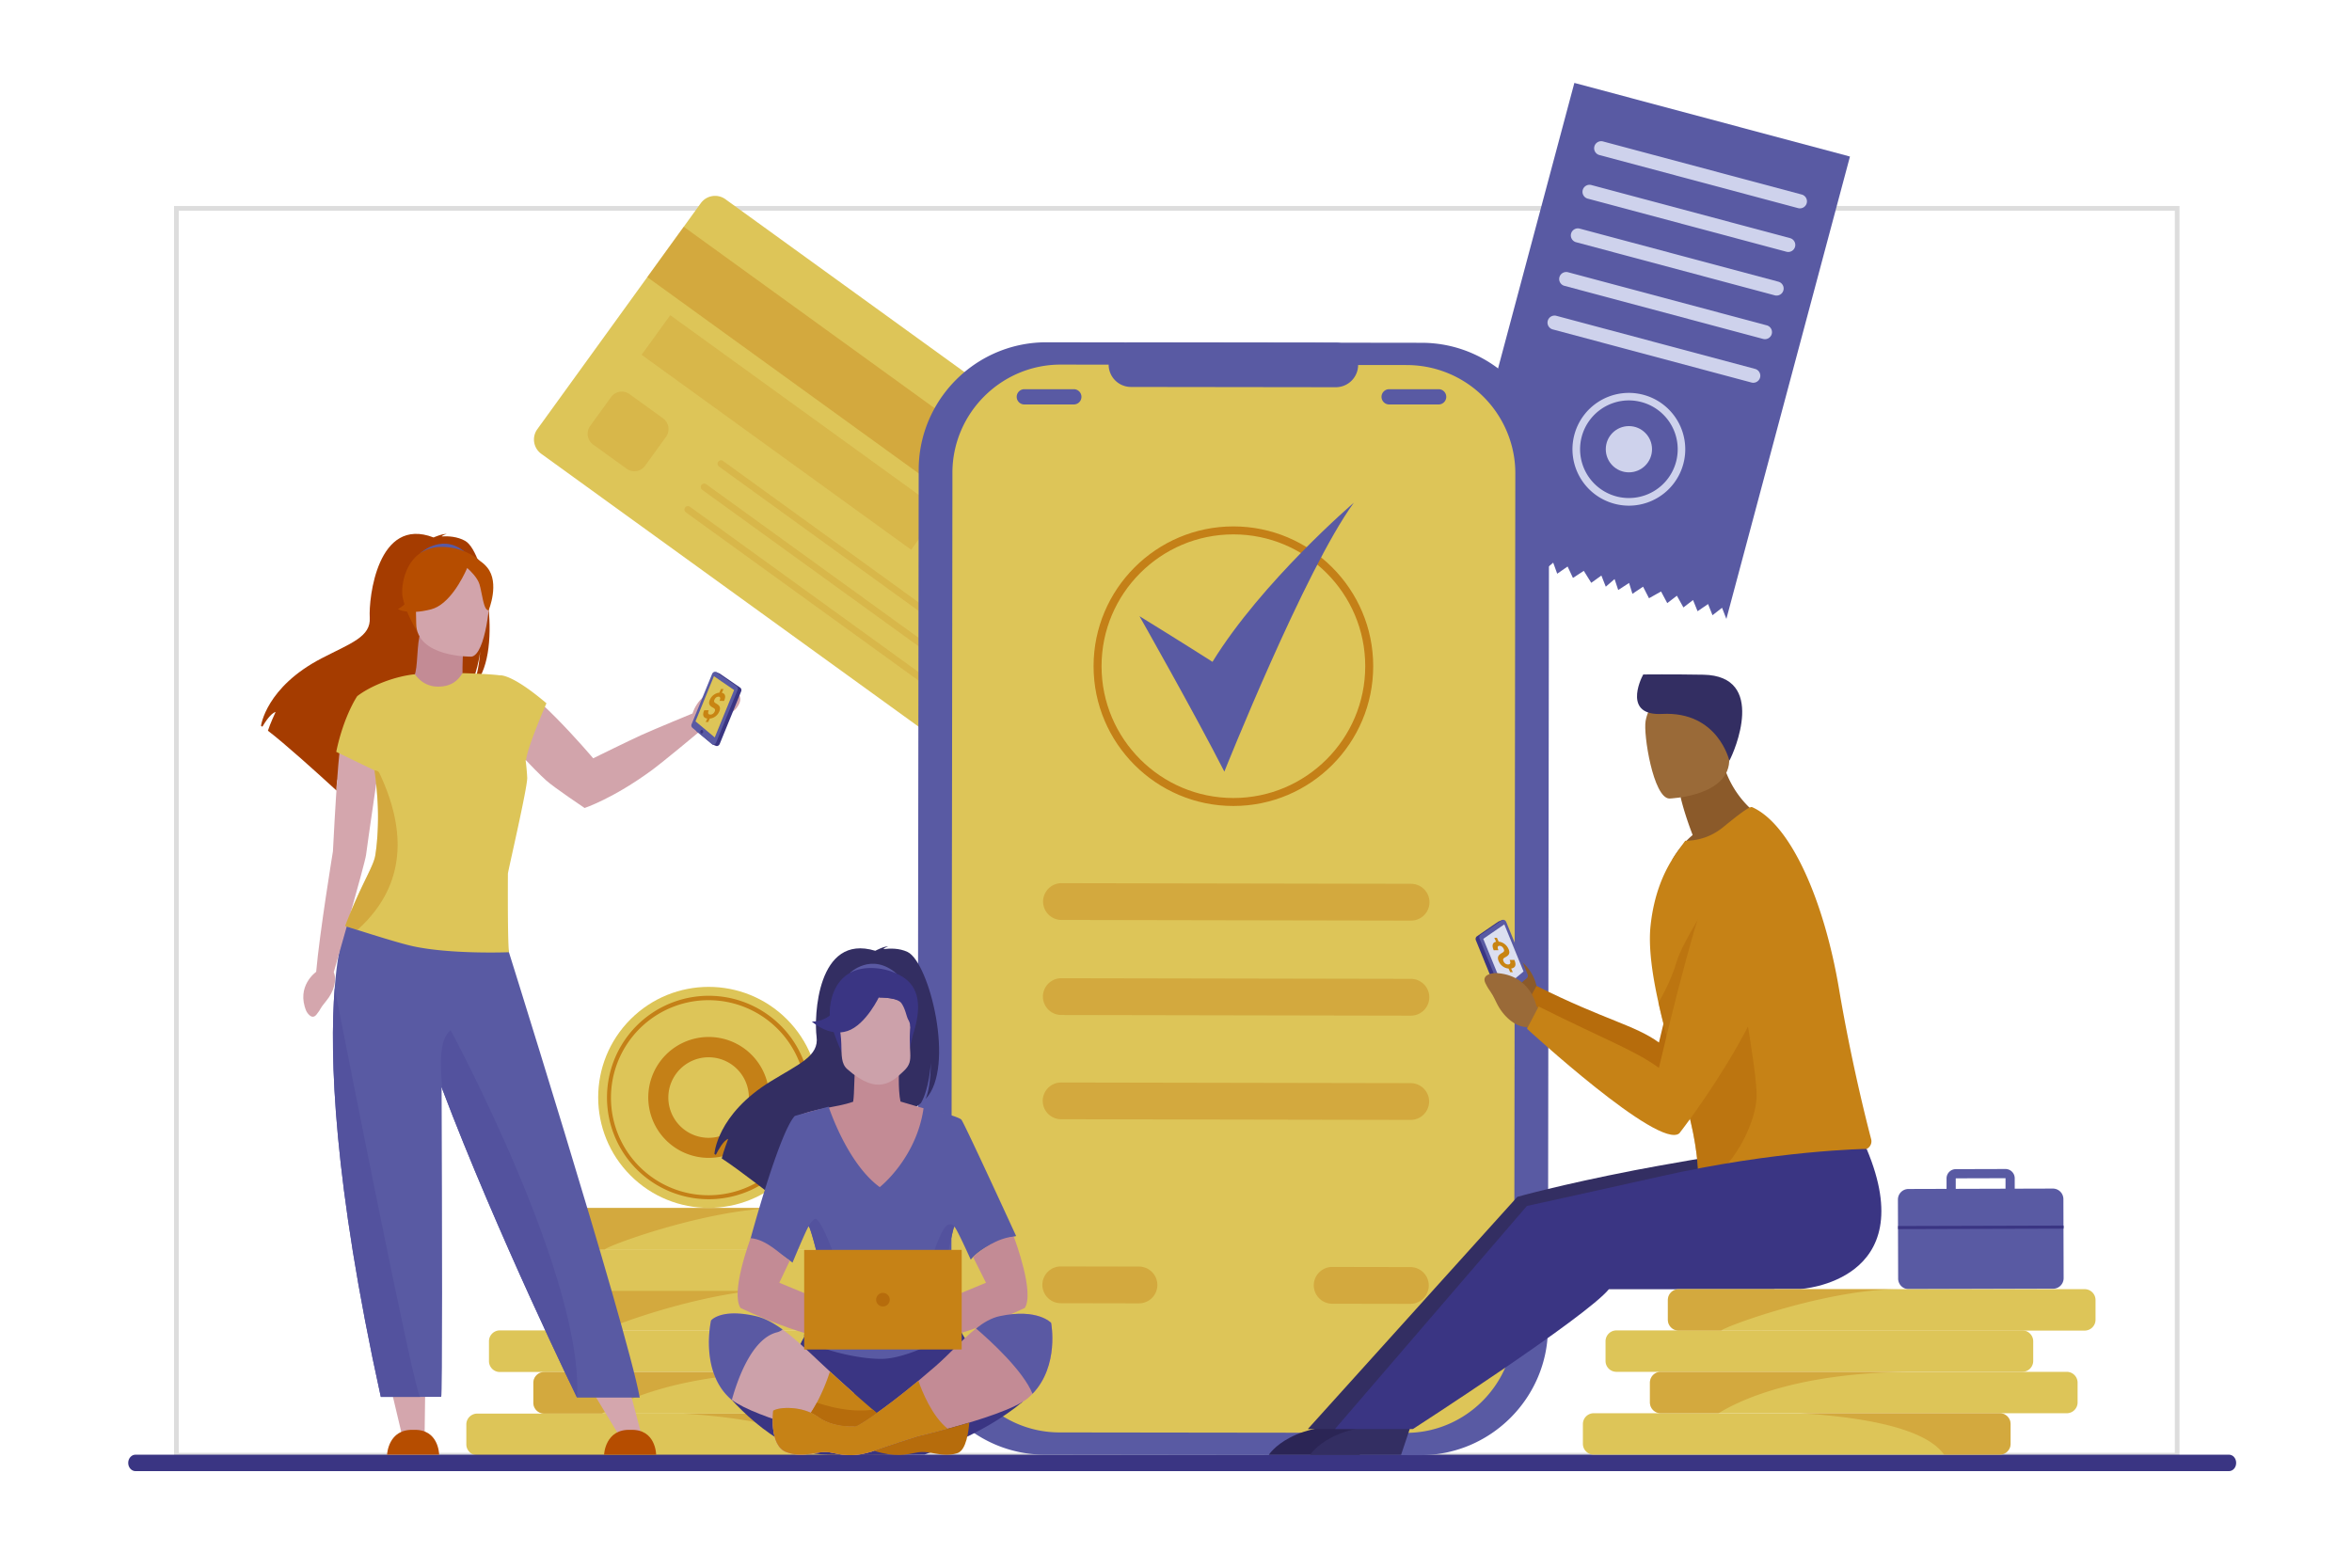 <svg id="Group" xmlns="http://www.w3.org/2000/svg" viewBox="0 0 3000 2000"><defs><style>.cls-1{fill:none;stroke:#aaa;stroke-width:6px;}.cls-1,.cls-5,.cls-8{stroke-miterlimit:10;}.cls-1,.cls-19,.cls-3{opacity:0.4;}.cls-2{fill:#ddc558;}.cls-10,.cls-3,.cls-4,.cls-5{fill:#c48017;}.cls-5{stroke:#c48017;stroke-width:23px;}.cls-6{fill:#595aa3;}.cls-7,.cls-8{fill:#ced2ec;}.cls-8{stroke:#ced2ec;stroke-width:7px;}.cls-9{fill:#3a3583;}.cls-10{opacity:0.2;}.cls-11{fill:#d2a4ab;}.cls-12{fill:#d4a6ad;}.cls-13{fill:#b64d00;}.cls-14{fill:#a53c00;}.cls-15{fill:#c38b95;}.cls-16{fill:#53529e;}.cls-17{fill:#3a3582;}.cls-18{fill:#c88412;}.cls-20{fill:#8b5a2a;}.cls-21,.cls-27{fill:#b66c0c;}.cls-22{fill:#2b2555;}.cls-23{fill:#9a6a38;}.cls-24{fill:#332e62;}.cls-25{fill:#c68216;}.cls-26{fill:#dbdff0;}.cls-27{opacity:0.6;}.cls-28{fill:#54519e;}.cls-29{fill:#5a59a3;}.cls-30{fill:#cca1aa;}.cls-31{fill:#dde1f4;}</style></defs><title>FrontPic</title><rect class="cls-1" x="225" y="265.83" width="2552" height="1590.63"/><path class="cls-2" d="M1140.3,1817.28v25.38a13.88,13.88,0,0,1-13.84,13.84H608.65a13.89,13.89,0,0,1-13.85-13.84v-25.38a13.89,13.89,0,0,1,13.85-13.85h517.81A13.89,13.89,0,0,1,1140.3,1817.28Z"/><path class="cls-2" d="M1225.78,1764.21v25.37a13.88,13.88,0,0,1-13.85,13.85H694.13a13.89,13.89,0,0,1-13.84-13.85v-25.37a13.89,13.89,0,0,1,13.84-13.85h517.8A13.88,13.88,0,0,1,1225.78,1764.21Z"/><path class="cls-2" d="M1248.68,1658.29v25.37a13.89,13.89,0,0,1-13.85,13.85H717a13.88,13.88,0,0,1-13.85-13.85v-25.37A13.89,13.89,0,0,1,717,1644.44h517.8A13.89,13.89,0,0,1,1248.68,1658.29Z"/><path class="cls-2" d="M1169.17,1711.13v25.37a13.89,13.89,0,0,1-13.84,13.86H637.52a13.89,13.89,0,0,1-13.84-13.86v-25.37a13.89,13.89,0,0,1,13.84-13.85h517.81A13.89,13.89,0,0,1,1169.17,1711.13Z"/><path class="cls-3" d="M1140.3,1817.28v25.38a13.88,13.88,0,0,1-13.84,13.84h-71c-23.93-34.46-104.82-48.18-184-53.07h255A13.89,13.89,0,0,1,1140.3,1817.28Z"/><path class="cls-3" d="M1018.59,1750.36c-148.33,0-223.73,36.21-250.81,53.07H694.13a13.89,13.89,0,0,1-13.84-13.85v-25.37a13.89,13.89,0,0,1,13.84-13.85Z"/><path class="cls-3" d="M717,1644.44H996.81c-93,.48-220.75,47.81-225.2,52.84l-.26.23H717a13.88,13.88,0,0,1-13.85-13.85v-25.37A13.89,13.89,0,0,1,717,1644.44Z"/><path class="cls-2" d="M1248.68,1554.83v25.36a13.89,13.89,0,0,1-13.85,13.85H717a13.88,13.88,0,0,1-13.85-13.85v-25.36A13.89,13.89,0,0,1,717,1541h517.8A13.9,13.9,0,0,1,1248.68,1554.83Z"/><path class="cls-2" d="M1249.85,1607.66V1633a13.89,13.89,0,0,1-13.84,13.86H718.2A13.89,13.89,0,0,1,704.36,1633v-25.37a13.89,13.89,0,0,1,13.84-13.85H1236A13.89,13.89,0,0,1,1249.85,1607.66Z"/><path class="cls-3" d="M717,1541H996.81c-93,.48-220.75,47.81-225.2,52.84l-.26.23H717a13.88,13.88,0,0,1-13.85-13.85v-25.36A13.89,13.89,0,0,1,717,1541Z"/><circle class="cls-2" cx="903.96" cy="1399.98" r="140.97" transform="translate(-725.17 1049.25) rotate(-45)"/><path class="cls-4" d="M904.22,1529.92a133.73,133.73,0,0,1-15.56-.91,129.77,129.77,0,1,1,15.56.91ZM903.71,1276a124.43,124.43,0,1,0,14.86.89A126,126,0,0,0,903.71,1276Z"/><path class="cls-5" d="M904.09,1465.66a67.21,67.21,0,0,1-7.86-.46,65.61,65.61,0,1,1,7.86.46Zm-.25-128.32a62.87,62.87,0,1,0,7.51.45A63.44,63.44,0,0,0,903.84,1337.34Z"/><polygon class="cls-6" points="2359.64 199.72 2202.01 789.6 2196.49 775.39 2184.3 784.86 2178.66 770.63 2165.27 779.78 2159.49 765.5 2147.22 774.96 2138.89 760 2126.6 769.44 2118.69 754.6 2103.32 763.22 2095.76 748.47 2082.18 757.57 2077.91 743.7 2064.05 752.73 2059.42 738.76 2048.2 748.49 2042.59 734.26 2029.66 743.54 2020.15 728.27 2006.33 737.31 1999.48 722.74 1986.24 731.94 1981.13 717.84 1969.66 727.5 1963.57 713.14 1951.12 722.55 1945.52 708.32 1931.71 717.36 1926 703.11 1912.1 712.12 1906.6 697.92 1894.12 707.32 1886 692.42 1873.07 701.69 1866.49 687.2 1850.48 695.66 2008.12 105.78 2359.64 199.72"/><path class="cls-7" d="M2293.48,265.52,2040,197.79a9,9,0,0,1-6.34-11h0a9,9,0,0,1,11-6.35l253.48,67.74a9,9,0,0,1,6.35,11h0A9,9,0,0,1,2293.48,265.52Z"/><path class="cls-7" d="M2278.62,321.15l-253.48-67.74a9,9,0,0,1-6.35-11h0a9,9,0,0,1,11-6.35l253.48,67.74a9,9,0,0,1,6.34,11h0A9,9,0,0,1,2278.62,321.15Z"/><path class="cls-7" d="M2263.75,376.77,2010.27,309a9,9,0,0,1-6.34-11h0a9,9,0,0,1,11-6.35l253.48,67.74a9,9,0,0,1,6.35,11h0A9,9,0,0,1,2263.75,376.77Z"/><path class="cls-7" d="M2248.89,432.4l-253.48-67.74a9,9,0,0,1-6.35-11h0a9,9,0,0,1,11-6.34l253.48,67.74a9,9,0,0,1,6.35,11h0A9,9,0,0,1,2248.89,432.4Z"/><path class="cls-7" d="M2234,488l-253.49-67.74a9,9,0,0,1-6.34-11h0a9,9,0,0,1,11-6.35l253.48,67.74a9,9,0,0,1,6.35,11h0A9,9,0,0,1,2234,488Z"/><path class="cls-8" d="M2077.79,641.61a69,69,0,0,1-17.79-2.35,68.47,68.47,0,0,1-48.47-83.84h0a68.44,68.44,0,1,1,66.26,86.19Zm-.22-134.29a65.84,65.84,0,0,0-63.42,48.81h0a65.76,65.76,0,1,0,80.51-46.55A66.16,66.16,0,0,0,2077.57,507.32Z"/><path class="cls-9" d="M2843.09,1855.82H172.83c-5.11,0-9.29,4.7-9.29,10.44v.12c0,5.74,4.18,10.44,9.29,10.44H2843.09c5,0,9.13-4.62,9.13-10.26v-.48C2852.22,1860.44,2848.11,1855.82,2843.09,1855.82Z"/><path class="cls-2" d="M1215.93,959.06,690.31,578.9a22.48,22.48,0,0,1-5-31.29L893.94,259.12a22.48,22.48,0,0,1,31.29-5l525.62,380.16a22.48,22.48,0,0,1,5,31.29L1247.22,954A22.47,22.47,0,0,1,1215.93,959.06Z"/><rect class="cls-3" x="783.11" y="484.95" width="693.5" height="79.32" transform="translate(521.81 -562.62) rotate(35.88)"/><rect class="cls-10" x="796.45" y="520.5" width="424.32" height="62.37" transform="translate(514.67 -486.43) rotate(35.88)"/><path class="cls-10" d="M799.24,598l-42.7-30.89a16.93,16.93,0,0,1-3.8-23.64l26.64-36.84A16.94,16.94,0,0,1,803,502.81l42.7,30.88a16.93,16.93,0,0,1,3.8,23.64l-26.64,36.84A16.93,16.93,0,0,1,799.24,598Z"/><path class="cls-10" d="M1258.38,842,917.12,595.21a4.39,4.39,0,0,1-1-6.13h0a4.39,4.39,0,0,1,6.13-1l341.26,246.83a4.39,4.39,0,0,1,1,6.13h0A4.39,4.39,0,0,1,1258.38,842Z"/><path class="cls-10" d="M1236.92,871.7,895.66,624.88a4.39,4.39,0,0,1-1-6.13h0a4.39,4.39,0,0,1,6.13-1l341.26,246.82a4.39,4.39,0,0,1,1,6.13h0A4.39,4.39,0,0,1,1236.92,871.7Z"/><path class="cls-10" d="M1216.13,900.45,874.87,653.63a4.4,4.4,0,0,1-1-6.14h0a4.39,4.39,0,0,1,6.13-1l341.26,246.82a4.39,4.39,0,0,1,1,6.13h0A4.39,4.39,0,0,1,1216.13,900.45Z"/><path class="cls-11" d="M932.3,879.63c-39.17-5-49,30.6-49,30.6s-48.64,20-65.09,27.48c-15.22,6.87-61.59,29.7-61.59,29.7S670.33,865,637.74,862.29l5.58,78.28s38.4,41.91,53.7,55.4c10.28,9.07,48.64,34.84,48.64,34.84s36.27-11.95,85.43-48c15.43-11.31,59.47-48.14,59.47-48.14,12.07,1.66,22.64-1.48,32.37-15.41s12.42-8.58,18.61-18.95C949.93,886.28,936.8,881,932.3,879.63Z"/><polygon class="cls-12" points="493.72 1750.59 512.88 1831.3 541.59 1831.13 542.64 1750.59 493.72 1750.59"/><path class="cls-13" d="M527.44,1824.18c-32.47-1.41-33.72,31.62-33.72,31.62h66.39S559.9,1822.77,527.44,1824.18Z"/><polygon class="cls-12" points="742.83 1754.03 789.67 1831.3 818.37 1831.13 795.27 1743.41 742.83 1754.03"/><path class="cls-13" d="M804.22,1824.18c-32.46-1.41-33.71,31.62-33.71,31.62H836.9S836.69,1822.77,804.22,1824.18Z"/><path class="cls-14" d="M593.4,690.07c-9.9-5.63-21.78-6.25-30.08-5.75,2.14-2.21,6.34-3,6.34-3-5.15-.76-16.64,4.35-16.64,4.35C481.38,658,470.12,763.53,471.62,788s-24.07,32.51-61.34,51.82C339.16,876.69,332.91,926,332.91,926c.56.33,1.14.7,1.75,1.12,3.53-6,10.79-17.2,16.92-18.89-.23.54-7.24,15.45-9.85,24,21,16,60.22,51.32,87.58,76.39-.12-4.9.07-11.86,1.86-15.53l3.38,20.35c14.64,13.46,24.73,22.92,24.73,22.92-1.81-19.8,89.57-124.31,137.24-155.61,11.6-17.08,15.73-47.27,16-49.64-2,23.93-6.1,37.35-9.76,44.91C643.17,838.89,619.67,705,593.4,690.07Z"/><path class="cls-15" d="M593.7,882.32c-6.63-3.08-2.55-59.46-2.55-59.46L535,811.75c-3.9,18.46-1.86,50.72-8.82,52.1-.23,0,10.53,21.39,27,25.88C570.68,894.51,593.94,882.44,593.7,882.32Z"/><path class="cls-6" d="M536.4,705.42s30.21-27.9,60,1.89C596.37,707.31,576.52,705,536.4,705.42Z"/><path class="cls-13" d="M532.72,806.6s-15.54-24.54-19.26-45.53c-2.67-15,5-70.52,60.77-62.52a75.88,75.88,0,0,1,31.45,11.89c12.12,8.18,29.6,25.85,10.05,74.31l-5.08,16.38Z"/><path class="cls-6" d="M636.8,1175.31H501.61c0,.23.06.48.08.73l-59,.7s-11,21.85-15.8,84c-6.61,85.87-1.75,245.94,58.85,521.36h77c1.7,0,1.2-219.94.53-395l.81,2.14C633.84,1573.58,736,1783,736,1783h80C799.35,1692.17,636.8,1175.31,636.8,1175.31Z"/><path class="cls-12" d="M486.05,957.1,434,951.51s-3.41,18.72-9.35,134.63c0,0-17,103.79-21.37,153.7,0,0-26,18.05-12.59,50.06,0,0,6.44,12.71,13.05,4.41s3-6.11,12.56-17.6,13.64-26.53,9.42-36.37c0,0,39.88-138.65,41.18-149.67S486.05,957.1,486.05,957.1Z"/><path class="cls-16" d="M736,1783s-102.15-209.45-171.92-393.74c-2-25.54-5.33-62.23,10.69-75C574.76,1314.3,745,1629.42,736,1783Z"/><path class="cls-2" d="M647.84,1114.56c-.47,94,1.42,100.25,1.42,100.25s-74.89,3-123.83-7.94c-1.06-.23-2.25-.59-3.43-.83-16.36-4-47.4-13.74-66.13-19.67-9.36-3-15.64-5-15.64-5,1.42-3.8,2.85-7.47,4.27-10.91,18.25-45.62,32.11-65.53,34.24-79.51.15-1,.29-2,.43-2.93q.42-2.94.78-5.88l.33-2.9c0-.31.07-.63.1-.94a360.47,360.47,0,0,0,.5-66.15c-.76-10.06-1.87-19.87-3.19-29.29l-1.65-.8-47.17-22.88C438.48,913,455.73,888,455.73,888l.2-.1c18-13.69,48.4-25.22,73.33-27.7,5.68,8.18,15.73,16.22,30.66,15.75,17.3-.36,24.91-9.12,30-17.18,37.33,1.07,47.85,2.84,47.85,2.84l0,0c1-.14,15.51-1.54,59.22,35.59,0,0-25.61,58.8-25.92,73l-.68-.51c1,7.48,1.71,15,2.07,22.43C673,1004,647.84,1112,647.84,1114.56Z"/><path class="cls-16" d="M535.81,1782.15H485.74c-60.6-275.42-65.46-435.49-58.85-521.36C441.92,1337.32,527.83,1773.45,535.81,1782.15Z"/><path class="cls-3" d="M455.87,1186.37c-9.36-3-15.64-5-15.64-5,1.42-3.8,2.85-7.47,4.27-10.91,18.25-45.62,32.11-65.53,34.24-79.51.15-1,.29-1.94.43-2.93q.42-2.9.78-5.88c.12-1,.23-1.93.33-2.9,0-.31.07-.63.1-.94a360.47,360.47,0,0,0,.5-66.15c-.76-10.06-1.87-19.87-3.19-29.29,0,0,4.51-.18,6.23,3.44C530.25,1084.09,500.19,1146.56,455.87,1186.37Z"/><path class="cls-11" d="M601.05,837.73s-70.12,1.15-70.17-42.53-9.13-73,35.64-75.54,53.49,14.07,57.05,28.65S619.29,836.3,601.05,837.73Z"/><path class="cls-13" d="M621.49,724c-10.83-13.11-19-10.26-23.6-6.32-6.66-10-19.62-9.21-32.07-5.26-16.37,5.2-33.15,11.56-36,33.48-2.81,21.49-22.27,31.18-22.27,31.18s12.78,7.89,42.25.32c23.19-6,40-39,46.14-52.77,4.17,3.71,13,12.28,15.6,20.67,3.5,11.12,5.07,34,11.75,33.24C623.28,778.56,637.74,743.73,621.49,724Z"/><path class="cls-17" d="M944.25,877.32l-26.13-17.94a2.87,2.87,0,0,0-.7-.35h0L913,857.21l-24.52,75.71L909,949.85l4.21,1.73h0l.06,0h0c1.71.7,3.88-.4,4.79-2.63l27.21-66.69A4.11,4.11,0,0,0,944.25,877.32Z"/><path class="cls-6" d="M883.06,928.43,908,949.3c1.76,1.47,4.5.39,5.55-2.19l27.22-66.69a4.1,4.1,0,0,0-1.06-4.95l-26.13-17.94c-1.78-1.23-4.33-.1-5.32,2.34l-26,63.77A4.2,4.2,0,0,0,883.06,928.43Z"/><polygon class="cls-2" points="887.11 920.25 911.67 940.81 936.35 880.32 910.62 862.65 887.11 920.25"/><path class="cls-17" d="M896.79,934.16a2.4,2.4,0,0,0-1.08-2.9c-.94-.38-2,.29-2.32,1.51a2.39,2.39,0,0,0,1.08,2.89C895.41,936.05,896.45,935.37,896.79,934.16Z"/><path class="cls-18" d="M911.5,907.92a6.42,6.42,0,0,0,.53-1.64,2.51,2.51,0,0,0-.14-1.29,3,3,0,0,0-.81-1.09,7.25,7.25,0,0,0-1.49-1,20.24,20.24,0,0,1-2.78-1.77A6.42,6.42,0,0,1,905,899a5.36,5.36,0,0,1-.52-2.77,10.72,10.72,0,0,1,1.07-3.74,15.65,15.65,0,0,1,2.11-3.42,15.85,15.85,0,0,1,2.83-2.67,14.84,14.84,0,0,1,3.34-1.82,12.86,12.86,0,0,1,3.66-.87l2.15-4.73,3.2.06-2.18,4.79a5.72,5.72,0,0,1,2.62,1.14,4.18,4.18,0,0,1,1.41,2.16,7.06,7.06,0,0,1,.11,3.11,15.52,15.52,0,0,1-1.28,4l-5.78-.1c.81-1.77,1.08-3.1.82-4a1.91,1.91,0,0,0-2.05-1.36,4.72,4.72,0,0,0-1.69.27,5.35,5.35,0,0,0-1.44.8,6.18,6.18,0,0,0-1.17,1.22,8.23,8.23,0,0,0-.9,1.52,5.69,5.69,0,0,0-.47,1.48,2.33,2.33,0,0,0,.13,1.24,3,3,0,0,0,.82,1.08,9.25,9.25,0,0,0,1.54,1.06,22.93,22.93,0,0,1,2.72,1.83,6.3,6.3,0,0,1,1.78,2.14,5.54,5.54,0,0,1,.52,2.78A10.74,10.74,0,0,1,917.3,908a15.53,15.53,0,0,1-2.16,3.49,15.25,15.25,0,0,1-2.82,2.64,14.4,14.4,0,0,1-3.33,1.77,14.05,14.05,0,0,1-3.67.83l-2,4.4-3.18-.05,2-4.38a8.42,8.42,0,0,1-2.82-.91,4.48,4.48,0,0,1-1.87-2,6.07,6.07,0,0,1-.49-3.19,14.18,14.18,0,0,1,1.35-4.56l5.77.1a9.2,9.2,0,0,0-.82,2.62,3,3,0,0,0,.23,1.7,1.88,1.88,0,0,0,1,.91,4.39,4.39,0,0,0,1.49.28,5.52,5.52,0,0,0,1.78-.26,5.94,5.94,0,0,0,1.55-.78,6.48,6.48,0,0,0,1.27-1.19A6.86,6.86,0,0,0,911.5,907.92Z"/><path class="cls-6" d="M1811.71,1856.46l-479-.63c-89.4-.11-162.44-73.35-162.32-162.73L1171.81,599c.1-71.48,46.93-132.5,111.39-154a161,161,0,0,1,51.36-8.3H1337l105.52.15,261.4.33h.15l109.46.15c89.4.11,162.44,73.35,162.32,162.73l-1.42,1094.08C1974.33,1783.54,1901.1,1856.57,1811.71,1856.46Z"/><path class="cls-2" d="M1793.19,1828l-441.89-.57c-75.92-.11-138-62.31-137.87-138.24l.74-576.1.12-80,.08-64.08.3-232.1.15-114.64,0-19.24c.09-75.94,62.3-138,138.23-137.89l89.73.13,137.08.18,215.07.28a138.53,138.53,0,0,1,136.21,116.69,135.53,135.53,0,0,1,1.66,21.54l-1.42,1086.14C1931.32,1766.05,1869.12,1828.08,1793.19,1828Z"/><path class="cls-6" d="M1703.87,494l-261.4-.34a28.49,28.49,0,0,1-28.37-28.44h0a28.49,28.49,0,0,1,28.44-28.37l261.4.34a28.49,28.49,0,0,1,28.37,28.44h0A28.49,28.49,0,0,1,1703.87,494Z"/><g class="cls-19"><path class="cls-4" d="M1799.82,1174.48l-445.93-.83a23.55,23.55,0,0,1-23.43-23.52h0a23.54,23.54,0,0,1,23.52-23.42l445.92.83a23.54,23.54,0,0,1,23.43,23.51h0A23.54,23.54,0,0,1,1799.82,1174.48Z"/><path class="cls-4" d="M1799.59,1295.74l-445.93-.83a23.54,23.54,0,0,1-23.42-23.52h0a23.53,23.53,0,0,1,23.51-23.42l445.93.83a23.52,23.52,0,0,1,23.42,23.51h0A23.54,23.54,0,0,1,1799.59,1295.74Z"/><path class="cls-4" d="M1799.34,1428.73l-445.92-.83a23.54,23.54,0,0,1-23.43-23.51h0A23.54,23.54,0,0,1,1353.5,1381l445.93.83a23.55,23.55,0,0,1,23.43,23.52h0A23.54,23.54,0,0,1,1799.34,1428.73Z"/><path class="cls-4" d="M1452.73,1662.79l-99.75-.19a23.54,23.54,0,0,1-23.43-23.51h0a23.55,23.55,0,0,1,23.52-23.43l99.74.19a23.54,23.54,0,0,1,23.43,23.51h0A23.54,23.54,0,0,1,1452.73,1662.79Z"/><path class="cls-4" d="M1798.91,1663.43l-99.75-.18a23.55,23.55,0,0,1-23.43-23.52h0a23.54,23.54,0,0,1,23.52-23.42l99.74.18a23.55,23.55,0,0,1,23.43,23.52h0A23.53,23.53,0,0,1,1798.91,1663.43Z"/></g><path class="cls-4" d="M1573.21,1028.24c-98.34,0-178.34-80-178.34-178.34s80-178.33,178.34-178.33,178.33,80,178.33,178.33S1671.54,1028.24,1573.21,1028.24Zm0-346.5c-92.73,0-168.17,75.44-168.17,168.16s75.44,168.17,168.17,168.17,168.16-75.44,168.16-168.17S1665.93,681.74,1573.21,681.74Z"/><path class="cls-6" d="M1453.44,786.12S1524,910.58,1561.68,984.4c0,0,102.48-257,165.16-343.07,0,0-117.26,100.59-180.28,203C1546.56,844.32,1504.4,817.45,1453.44,786.12Z"/><g id="man"><path class="cls-20" d="M1977.24,1270.21l-17.42-12.4s-7.18-40.87-52.67-42.55c0,0-18.68.68-12.43,13.11s5.6,7,14,24.65,24.08,30.84,38.12,31.23l15,6.57Z"/><path class="cls-21" d="M1959.82,1257.81l-12.13,22.24s168.62,155.28,194.36,133.38c0,0,145.26-185.37,126.78-283-16.71-88.26-52.7-91-59.42-90.7-.72,0-1.11.09-1.11.09S2187.89,1024.68,2116,1330C2085.05,1307.61,2048.26,1301.87,1959.82,1257.81Z"/><path class="cls-6" d="M2420.82,1530.38l.29,100.84a13.48,13.48,0,0,0,13.52,13.45l184.11-.53a13.48,13.48,0,0,0,13.44-13.52l-.29-100.84a13.48,13.48,0,0,0-13.52-13.45l-48.57.14,0-13.3a11.84,11.84,0,0,0-11.87-11.8l-63.28.18a11.85,11.85,0,0,0-11.81,11.87l0,13.3-48.56.14A13.48,13.48,0,0,0,2420.82,1530.38Zm137.24-13.88-63.49.19,0-13.3a.11.11,0,0,1,.11-.11l63.28-.18a.11.11,0,0,1,.11.11Z"/><rect class="cls-9" x="2420.92" y="1563.98" width="211.07" height="3.95" transform="translate(5057.39 3124.68) rotate(179.84)"/><path class="cls-22" d="M1746.06,1821.07,1734.37,1856h-116S1648.07,1808.88,1746.06,1821.07Z"/><path class="cls-20" d="M2159,1065.29c-11.48-29.93-15.34-48.27-15.34-48.27l50.18-60.3c11.12,66.81,60.06,90.16,60.06,90.16s-71.9,55.33-121,50.06A112.61,112.61,0,0,1,2159,1065.29Z"/><path class="cls-23" d="M2129.32,1018.76s78.72-2.66,76.31-51.66,6.12-82.35-44.25-82.72-59.2,18.81-62.37,35.36S2108.78,1018.2,2129.32,1018.76Z"/><path class="cls-24" d="M2205.79,970.48s-14.35-63.4-85.82-59.67c-49,2.56-28.16-43-24-50.35,0,0,37.74-.37,76.59.31C2254.09,862.21,2212.13,959.35,2205.79,970.48Z"/><path class="cls-24" d="M1798.79,1821.07,1787.11,1856h-116S1700.8,1808.88,1798.79,1821.07Z"/><path class="cls-24" d="M2348,1447.92s-197.05,32.21-262.83,45c-96.91,18.87-149.83,34-149.83,34l-267.18,296.2h99.4s221.92-143.24,250.28-178.71H2262.2S2419.53,1617.51,2348,1447.92Z"/><path class="cls-25" d="M2380.92,1465.74c-82.42,40.14-174.4,65-205.83,72.54a7.95,7.95,0,0,1-9.76-8.62c.45-4,.89-9.73,1-17.12.38-20.47-1.86-53.79-14.34-99.23l-.08-.25c-5.49-20-13.26-45.32-20.91-72.61l-.18-.67c-5.51-19.63-10.95-40.25-15.43-60.59l0-.09c-8-36-13-71.16-10.07-98.21,4.14-38.72,16.28-68.26,31.6-90.52.12,0,12.48-17.68,12.57-17.7,16.7-.28,33.07-5,48-17.07,16.28-13.2,33.78-27.47,37.36-25.87,50,22.15,92.08,120.72,110.83,231.87,15.35,90.89,34.52,167,41,191.73A10.76,10.76,0,0,1,2380.92,1465.74Z"/><path class="cls-17" d="M1883.67,1194.6l27.26-18.72a3.2,3.2,0,0,1,.74-.37l4.61-1.88,25.64,79-22,17.76-3.94,1.72h0l0,0h0c-1.78.72-4-.42-5-2.75l-28.4-69.59A4.29,4.29,0,0,1,1883.67,1194.6Z"/><path class="cls-6" d="M1947.52,1247.92l-26,21.78c-1.83,1.54-4.69.41-5.79-2.27l-28.4-69.6a4.27,4.27,0,0,1,1.1-5.16l27.27-18.73c1.86-1.27,4.51-.1,5.56,2.45l27.15,66.54A4.38,4.38,0,0,1,1947.52,1247.92Z"/><polygon class="cls-26" points="1943.29 1239.39 1917.67 1260.84 1891.91 1197.73 1918.76 1179.29 1943.29 1239.39"/><path class="cls-17" d="M1933.19,1253.91a2.5,2.5,0,0,1,1.13-3c1-.4,2.06.3,2.42,1.57a2.51,2.51,0,0,1-1.13,3A1.91,1.91,0,0,1,1933.19,1253.91Z"/><path class="cls-18" d="M1918.81,1228.1a6.26,6.26,0,0,0,1.32,1.25,5.86,5.86,0,0,0,1.62.81,5.64,5.64,0,0,0,1.85.27,4.33,4.33,0,0,0,1.56-.3,1.94,1.94,0,0,0,1-.94,3.21,3.21,0,0,0,.24-1.77,9.21,9.21,0,0,0-.86-2.74l6-.1a14.69,14.69,0,0,1,1.4,4.76,6.32,6.32,0,0,1-.5,3.32,4.71,4.71,0,0,1-2,2,8.62,8.62,0,0,1-2.94,1l2.07,4.57-3.31,0-2.09-4.59a14.86,14.86,0,0,1-3.83-.86A15,15,0,0,1,1917,1233a15.66,15.66,0,0,1-3-2.76,16.4,16.4,0,0,1-2.25-3.64,11,11,0,0,1-1.1-3.88,5.71,5.71,0,0,1,.54-2.91,6.54,6.54,0,0,1,1.85-2.22,23.74,23.74,0,0,1,2.84-1.91,9.27,9.27,0,0,0,1.61-1.11,2.93,2.93,0,0,0,.85-1.13,2.43,2.43,0,0,0,.14-1.29,6,6,0,0,0-.49-1.55,8.42,8.42,0,0,0-.94-1.59,6.7,6.7,0,0,0-1.22-1.27,5.69,5.69,0,0,0-1.51-.83,4.6,4.6,0,0,0-1.75-.28,2,2,0,0,0-2.14,1.41c-.28.93,0,2.32.85,4.16l-6,.1a16.5,16.5,0,0,1-1.34-4.17,7.5,7.5,0,0,1,.11-3.24,4.47,4.47,0,0,1,1.48-2.26,5.93,5.93,0,0,1,2.74-1.18l-2.28-5,3.34-.06,2.24,4.94a14,14,0,0,1,3.82.9,15.4,15.4,0,0,1,3.49,1.91,16,16,0,0,1,5.15,6.35,11.11,11.11,0,0,1,1.12,3.91,5.74,5.74,0,0,1-.55,2.89,6.67,6.67,0,0,1-1.87,2.2,21,21,0,0,1-2.9,1.85,7.66,7.66,0,0,0-1.56,1,3,3,0,0,0-.85,1.13,2.61,2.61,0,0,0-.14,1.35,6.31,6.31,0,0,0,.55,1.71A7.22,7.22,0,0,0,1918.81,1228.1Z"/><path class="cls-23" d="M1977.24,1296.28l-17.42-12.4s-7.18-40.87-52.67-42.55c0,0-18.68.68-12.43,13.11s5.6,7,14,24.65,24.08,30.84,38.12,31.23l15,6.57Z"/><path class="cls-27" d="M2240.61,1399.58c-.93,31.25-29.17,95.67-74.27,113,.38-20.47-1.86-53.79-14.34-99.23l-.08-.25c-5.49-20-13.26-45.32-20.91-72.61l82.78-120.38S2241.59,1365.81,2240.61,1399.58Z"/><path class="cls-9" d="M2380.92,1465.74s-114.9,1.45-263.47,35.14c-54.42,12.34-169.87,37.63-169.87,37.63l-244.86,284.64h99.4S2024,1679.91,2052.4,1644.44h244.36S2452.45,1635.32,2380.92,1465.74Z"/><path class="cls-27" d="M2236.14,1197.47s-59.59,119.68-66.06,126.13c-5.15,5.16-29.6,13.16-39.25,16.18-5.51-19.63-10.95-40.25-15.43-60.59l0-.09s15.48-25.51,22.93-51.48,47.5-86.76,47.5-86.76l31,20.36Z"/><path class="cls-25" d="M1962.52,1284.05l-14.83,28.38s168.62,155.28,194.36,133.38c0,0,145.26-185.37,126.78-283-16.71-88.26-52.7-91-59.42-90.7-.72,0-1.11.09-1.11.09s-20.41-15.15-92.34,290.12C2085.05,1340,2051,1328.11,1962.52,1284.05Z"/></g><g id="girl_2" data-name="girl 2"><path class="cls-28" d="M827.65,1616.56l.77-.23A6.13,6.13,0,0,1,827.65,1616.56Z"/><path class="cls-9" d="M1263,1752c-18-16.87-43.46-64.17-43.46-64.17s-25.9,10-88.71,11.63-96.65-8-96.65-8c-17.94,26.62-23.88,53.7-41.79,69-15,12.75-69.54,13.46-69.54,13.46s64,80.65,129.43,81.75c67.37,1.13,126.79,0,126.79,0s73.8-24.11,125.27-67.26C1304.34,1788.41,1267.31,1756.06,1263,1752Z"/><path class="cls-24" d="M1157.64,1214.5c-10.44-5-22.5-4.73-30.87-3.63,2-2.39,6.2-3.51,6.2-3.51-5.26-.4-16.52,5.61-16.52,5.61-74.52-22.71-78.22,84.86-74.9,109.55s-22,34.65-58.31,56.91c-69.27,42.46-72,92.84-72,92.84.59.29,1.2.63,1.85,1,3.14-6.31,9.67-18.2,15.74-20.36-.19.57-6.19,16.17-8.22,25,22.4,14.62,64.69,47.54,94.2,70.92-.48-4.95-.79-12,.76-15.85l4.9,20.34c15.79,12.55,26.7,21.4,26.7,21.4-3.27-19.91,81.57-132.34,127.53-167.49,10.5-18.13,12.47-49,12.61-51.4-.28,24.36-3.45,38.24-6.6,46.16C1218.85,1361.47,1185.31,1227.69,1157.64,1214.5Z"/><path class="cls-29" d="M1083.85,1241.42s27.51-27.25,59.8.72C1143.65,1242.14,1124.42,1238.09,1083.85,1241.42Z"/><path class="cls-9" d="M1073.37,1341.89a234.83,234.83,0,0,1-13.94-39c-3.78-15-.11-71.73,57-67.71a77,77,0,0,1,32.69,9.74c12.85,7.4,31.84,24,15.59,74.47l-4,16.94Z"/><path class="cls-15" d="M1196.1,1656.6c15.29-167.62,8.61-235.64,8.61-235.64s-24.13-5.82-56.11-15.66c-3.41-14.92-1.8-45.84-1.8-45.84l-55.79,1.25c-1.83,13.37-1,33.46-2.8,44.85-22.3,7.88-48.27,7.65-73.61,19.44,0,0,31.34,128.73,42.6,235.76C1058.43,1672.39,1194.75,1671.33,1196.1,1656.6Z"/><path class="cls-30" d="M1153.14,1366c-14.78,14-33.14,32.76-72.49-2.07-7.69-6.82-7.14-17.26-7.55-32.26-.49-17.75-4.73-28.63-2.71-38.86,2.39-12.23,12.87-17.73,34.61-19.56,39.9-3.34,60,5.7,57.3,25.49C1156.19,1342.87,1168.16,1351.69,1153.14,1366Z"/><path class="cls-9" d="M1069.9,1281.73c-12.33,23.22-34.38,21.49-34.38,21.49s21.54,20.12,45.47,12.09,41-45,41-45C1108.56,1251,1076.15,1270,1069.9,1281.73Z"/><path class="cls-9" d="M1134.34,1269c-3.39.75-13.44,3.54-13.44,3.54s23.65-.43,29,7.49,6.1,16.77,8.8,21.24a17.19,17.19,0,0,1,2.25,9.47S1181.34,1258.62,1134.34,1269Z"/><path class="cls-6" d="M1296.11,1576.93s-39.74,8-57.91,30.09c0,0-19-42.31-21.06-42h0c-1.9.76-19.5,88.56-17.23,94.81s20.16,27.53,22.43,32.07c1,2-10.62,10.42-27.24,19.17-20.91,11-49.74,22.56-71.26,22.56-38.11,0-98.91-17.9-98.07-30a2.63,2.63,0,0,1,.06-.47c.85-4.24,26.48-32,27.62-45s-19.27-93.77-21.88-93.51c0,0,0,0-.07,0-2.27,1.88-20.63,46.16-20.63,46.16s-37.27-28.19-53.73-29.89c0,0,36.51-135.68,56.66-157.25,0,0,9.65-2.75,43.15-11.83,0,0,23.18,72,65.19,102.66,0,0,47.12-36.9,56-101.53,0,0,44.38,11,48.16,15.52S1296.11,1576.93,1296.11,1576.93Z"/><path class="cls-16" d="M1081,1664.93c-4.17,6.6-41.66,41.43-55.3,38.69a2.63,2.63,0,0,1,.06-.47c.85-4.24,26.48-32,27.62-45s-19.27-93.77-21.88-93.51a21.64,21.64,0,0,1,7.49-9.43C1048.5,1548.36,1085.59,1657.74,1081,1664.93Z"/><path class="cls-16" d="M1195.07,1711.06c-11.55-19-19.9-46.31-21-49.82-1.7-5.4,22.71-94,34.63-98.5,4.79-1.82,7.25-.26,8.46,2.26h0c-1.9.76-19.5,88.56-17.23,94.81s20.16,27.53,22.43,32.07C1223.32,1693.9,1211.69,1702.31,1195.07,1711.06Z"/><path class="cls-15" d="M1317,1778.14c-1.72,1.79-3.56,3.54-5.51,5.23-15.29,13.22-59.79,27.73-102.58,39.37-13.44,3.66-26.71,7-38.84,10-10,3.12-30.43,9.59-52.25,17.19-30.82,10.73-44.29,5.6-59.56,2.9s-32.5,8-55.12-.28-16.9-52.81-16.9-52.81c7.67-5,37.44-6.47,57.6,8s47.18,11.78,47.18,11.78c1,.11,3.49-1.12,6.86-3.24,0,0,26.09-15.26,73.55-54.74q10.38-8.64,22.12-18.85c18-15.74,34.52-34.63,51.39-47.89,9.78-7.7,19.69-13.5,30.12-15.71,48.41-10.28,65.63,8.54,65.63,8.54S1351.47,1742.2,1317,1778.14Z"/><path class="cls-30" d="M1089.3,1777.5v64.7c-13.93-4.67-26.08-8.54-33.84-11-11.78-3.16-24.48-6.72-37.17-10.56-34.77-10.49-69.45-23-84.8-34.7-1.13-.87-2.15-1.73-3.07-2.58-38-35.6-23.46-98.76-23.46-98.76s12.38-15.79,57.15-5.51c11.24,2.57,22.65,8.82,34.08,17.06,15.26,11,30.57,25.59,45.58,39.73q7.62,7.17,14.83,13.83C1069.78,1760,1080.14,1769.38,1089.3,1777.5Z"/><path class="cls-15" d="M1108.48,1848.76q3.36,1.18,6.45,2.13c-28.82,9.46-41.93,4.56-56.72,1.95-15.27-2.69-32.5,8-55.12-.28s-16.9-52.81-16.9-52.81c6.53-4.27,29.06-6,48.06,2.55-4.75,7.12-10.1,13.6-16,18.35,12.69,3.84,25.39,7.4,37.17,10.56C1066.63,1834.73,1086.89,1841.22,1108.48,1848.76Z"/><path class="cls-25" d="M1118.29,1802.68c-13.42,9.5-20.46,13.61-20.46,13.61-3.37,2.12-5.83,3.35-6.86,3.24,0,0-27,2.69-47.18-11.78a55.12,55.12,0,0,0-9.54-5.45c2.76-4.14,5.32-8.51,7.66-12.87a249,249,0,0,0,16.69-39.71c22.58,20.85,41.79,37.65,54.59,48.61Z"/><path class="cls-21" d="M1236.32,1814.89c-.76,10.35-3.77,35.28-15,38.92-19.56,6.35-34.93-3.81-51.07-.86-15,2.76-27.42,6.61-55.31-2.06.93-.3,1.88-.61,2.84-1,21.82-7.6,42.21-14.07,52.25-17.19,12.13-3,25.4-6.35,38.84-10C1218,1820.24,1227.29,1817.62,1236.32,1814.89Z"/><path class="cls-15" d="M1089.3,1676l-5.46,35c-51.23.63-139.36-42.4-139.36-42.4-12.5-19.35,10.89-83.47,13-89,20.52,1.67,38.29,21,49.94,28.66L994,1636.5C998.67,1638.27,1089.3,1676,1089.3,1676Z"/><path class="cls-15" d="M1162.33,1676l5.46,35c51.23.63,139.36-42.4,139.36-42.4,12.5-19.35-12-85.45-14.1-91-20.52,1.67-41.49,16.15-51.89,26.1l16.47,32.77C1253,1638.27,1162.33,1676,1162.33,1676Z"/><rect class="cls-25" x="1025.74" y="1594.56" width="200.91" height="127.07"/><path class="cls-21" d="M1117.52,1658.1a8.67,8.67,0,1,1,8.67,8.66A8.67,8.67,0,0,1,1117.52,1658.1Z"/><path class="cls-29" d="M998.19,1696.16a18.58,18.58,0,0,1-7.64,3.69c-31.95,8.45-50.07,60.86-57.06,86.1-1.13-.87-2.15-1.73-3.07-2.58-38-35.6-23.46-98.76-23.46-98.76s12.38-15.79,57.15-5.51C975.35,1681.67,986.76,1687.92,998.19,1696.16Z"/><path class="cls-29" d="M1317,1778.14c-12.14-29.76-54-67.88-72.06-83.33,9.78-7.7,19.69-13.5,30.12-15.71,48.41-10.28,65.63,8.54,65.63,8.54S1351.47,1742.2,1317,1778.14Z"/><path class="cls-25" d="M1208.86,1822.74c-13.44,3.66-26.71,7-38.84,10-10,3.12-30.43,9.59-52.25,17.19-30.82,10.73-44.29,5.6-59.56,2.9s-32.5,8-55.12-.28-16.9-52.81-16.9-52.81c7.67-5,37.44-6.47,57.6,8s47.18,11.78,47.18,11.78c1,.11,3.49-1.12,6.86-3.24,0,0,26.09-15.26,73.55-54.74C1176.12,1775.07,1189,1807.16,1208.86,1822.74Z"/><path class="cls-21" d="M1118.29,1802.68c-13.42,9.5-20.46,13.61-20.46,13.61-3.37,2.12-5.83,3.35-6.86,3.24,0,0-27,2.69-47.18-11.78a55.12,55.12,0,0,0-9.54-5.45c2.76-4.14,5.32-8.51,7.66-12.87,14.75,5,44.55,13.08,71.28,8.9Z"/></g><path class="cls-4" d="M2245.68,1697.28h4.44c-3.83.13-5.92.23-5.92.23Z"/><path class="cls-2" d="M2564.51,1816.77V1842a13.86,13.86,0,0,1-13.85,13.78h-517.8A13.86,13.86,0,0,1,2019,1842v-25.27a13.87,13.87,0,0,1,13.86-13.79h517.8A13.87,13.87,0,0,1,2564.51,1816.77Z"/><path class="cls-2" d="M2650,1763.92v25.27a13.86,13.86,0,0,1-13.85,13.79h-517.8a13.86,13.86,0,0,1-13.85-13.79v-25.27a13.86,13.86,0,0,1,13.85-13.79h517.8A13.86,13.86,0,0,1,2650,1763.92Z"/><path class="cls-2" d="M2672.88,1658.47v25.25a13.86,13.86,0,0,1-13.85,13.79h-517.8a13.86,13.86,0,0,1-13.85-13.79v-25.25a13.87,13.87,0,0,1,13.85-13.8H2659A13.87,13.87,0,0,1,2672.88,1658.47Z"/><path class="cls-2" d="M2593.38,1711.08v25.25a13.86,13.86,0,0,1-13.85,13.8h-517.8a13.86,13.86,0,0,1-13.85-13.8v-25.25a13.86,13.86,0,0,1,13.85-13.79h517.8A13.86,13.86,0,0,1,2593.38,1711.08Z"/><path class="cls-3" d="M2564.51,1816.77V1842a13.86,13.86,0,0,1-13.85,13.78h-71c-23.94-34.31-104.83-48-184-52.84h255A13.87,13.87,0,0,1,2564.51,1816.77Z"/><path class="cls-3" d="M2442.8,1750.13c-148.34,0-223.74,36.06-250.81,52.85h-73.65a13.86,13.86,0,0,1-13.85-13.79v-25.27a13.86,13.86,0,0,1,13.85-13.79Z"/><path class="cls-3" d="M2141.23,1644.67H2421c-93.05.48-220.74,47.6-225.19,52.62l-.26.22h-54.33a13.86,13.86,0,0,1-13.85-13.79v-25.25A13.87,13.87,0,0,1,2141.23,1644.67Z"/><path class="cls-31" d="M2531.67,1644.44h0Z"/><path class="cls-6" d="M1369.67,516h-63.13a9.76,9.76,0,0,1-9.73-9.74h0a9.76,9.76,0,0,1,9.73-9.73h63.13a9.76,9.76,0,0,1,9.73,9.73h0A9.76,9.76,0,0,1,1369.67,516Z"/><path class="cls-6" d="M1835,516h-63.13a9.76,9.76,0,0,1-9.73-9.74h0a9.75,9.75,0,0,1,9.73-9.73H1835a9.76,9.76,0,0,1,9.73,9.73h0A9.76,9.76,0,0,1,1835,516Z"/><circle class="cls-8" cx="2077.68" cy="573.1" r="26"/></svg>